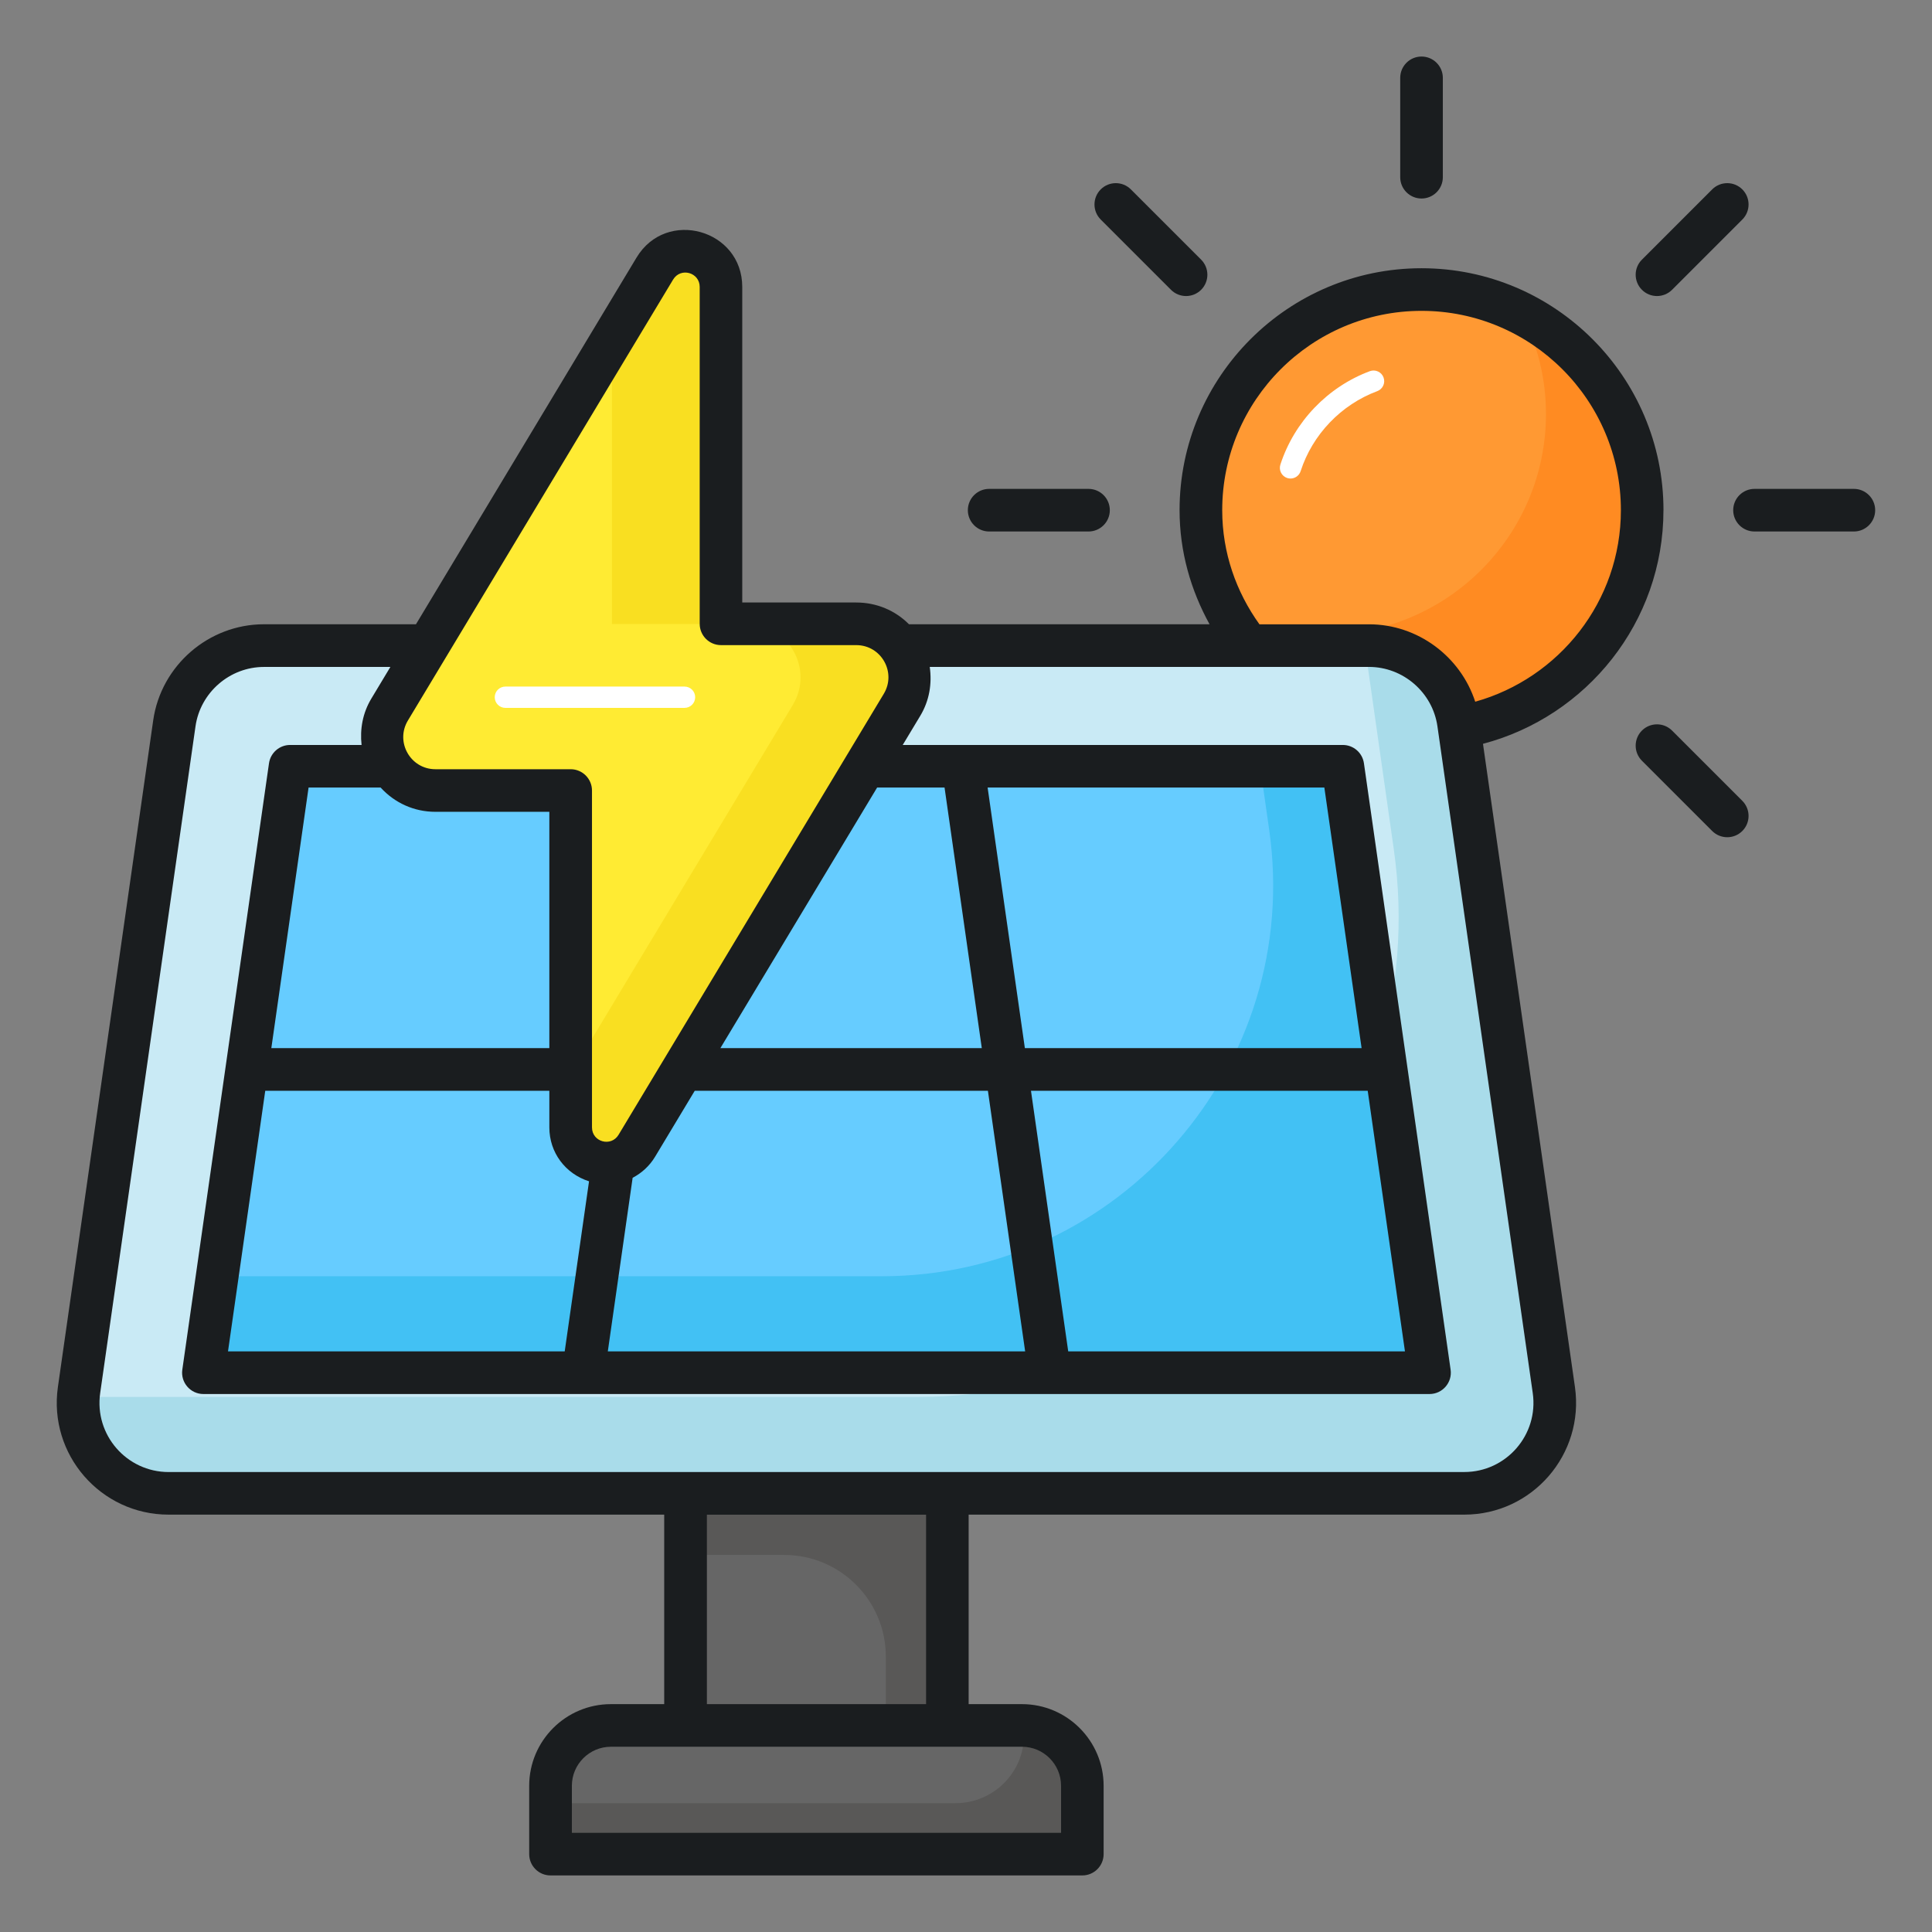 <svg id="Layer_1" enable-background="new 0 0 68 68" viewBox="0 0 68 68" xmlns="http://www.w3.org/2000/svg"><rect x="0" y="0" width="68" height="68" fill="#808080" stroke="none"/><g><g><g><g><g><path d="m57.799 17.957c0 4.284-3.482 7.766-7.766 7.766-4.284 0-7.766-3.482-7.766-7.766 0-4.284 3.482-7.766 7.766-7.766 4.284 0 7.766 3.482 7.766 7.766z" fill="#f93"/></g></g><g><g><path d="m57.797 17.955c0 4.28-3.484 7.764-7.764 7.764-3.007 0-5.624-1.721-6.911-4.222 1.055.535 2.255.839 3.513.839 4.294 0 7.778-3.484 7.778-7.764 0-1.258-.304-2.458-.853-3.513 2.516 1.272 4.236 3.889 4.236 6.897z" fill="#ff8b22"/></g></g><g><g><path d="m45.422 16.843c-.038 0-.077-.006-.115-.018-.197-.064-.305-.275-.242-.472.487-1.506 1.664-2.736 3.149-3.289.194-.071.411.027.482.221.072.194-.026.41-.221.482-1.272.474-2.28 1.526-2.697 2.816-.051.159-.199.26-.357.26z" fill="#fff"/></g></g></g><g><g><g><path d="m51.336 25.458 3.355 23.468c.274 1.919-1.214 3.635-3.153 3.635h-45.603c-1.938 0-3.427-1.717-3.153-3.635l3.355-23.468c.224-1.569 1.568-2.734 3.153-2.734h38.893c1.585 0 2.928 1.165 3.153 2.734z" fill="#c9eaf5"/></g></g><g><g><path d="m51.539 52.563h-45.605c-1.847 0-3.301-1.571-3.174-3.397h29.575c10.276 0 18.174-9.108 16.72-19.289l-1.019-7.155h.149c1.582 0 2.93 1.168 3.153 2.739l3.355 23.461c.276 1.921-1.221 3.641-3.153 3.641z" fill="#a9dcea"/></g></g><g><g><path d="m7.16 48.315 3.051-21.345h37.052l3.051 21.345z" fill="#6cf"/></g></g><g><g><path d="m50.318 48.317h-43.163l.488-3.397h23.386c8.386 0 14.83-7.431 13.641-15.722l-.318-2.229h2.909z" fill="#42c1f4"/></g></g><g><g><path d="m24.13 52.563h9.214v8.168h-9.214z" fill="#666"/></g></g><g><g><path d="m33.344 52.563v8.163h-2.166v-2.42c0-1.974-1.603-3.577-3.577-3.577h-3.471v-2.166z" fill="#595857"/></g></g><g><g><path d="m38.096 62.855v2.405h-18.718v-2.405c0-1.173.951-2.123 2.123-2.123h14.471c1.173 0 2.123.951 2.123 2.123z" fill="#666"/></g></g><g><g><path d="m38.1 62.85v2.41h-18.726v-1.794h14.257c1.327 0 2.41-1.072 2.41-2.399 0-.117-.011-.234-.032-.34 1.157.021 2.091.966 2.091 2.123z" fill="#595857"/></g></g></g><g><g><g><path d="m20.085 39.681v-11.857h-4.761c-1.463 0-2.365-1.596-1.612-2.85l9.335-15.521c.655-1.089 2.328-.625 2.328.646v11.857h4.761c1.463 0 2.365 1.596 1.612 2.85l-9.335 15.521c-.655 1.089-2.328.625-2.328-.646z" fill="#ffeb33"/></g></g><g><g><path d="m24.093 24.915h-6.305c-.207 0-.375-.168-.375-.375s.168-.375.375-.375h6.305c.207 0 .375.168.375.375s-.168.375-.375.375z" fill="#fff"/></g></g><g><g><path d="m25.374 21.963h-3.836v-10.005l1.504-2.507c.665-1.091 2.332-.627 2.332.652z" fill="#f9df21"/></g></g><g><g><path d="m31.743 24.809-9.328 15.521c-.652 1.091-2.332.627-2.332-.652v-1.868l7.823-13.001c.752-1.254-.15-2.846-1.617-2.846h3.849c1.467 0 2.37 1.592 1.605 2.846z" fill="#f9df21"/></g></g><g fill="#1a1d1f"><path d="m58.549 17.957c0-4.696-3.82-8.516-8.516-8.516-4.695 0-8.516 3.82-8.516 8.516 0 1.462.397 2.819 1.056 4.016h-10.579c-.485-.488-1.142-.767-1.858-.767h-4.011v-11.107c0-2.024-2.672-2.776-3.721-1.033l-7.763 12.906h-5.352c-1.945 0-3.62 1.452-3.896 3.378l-3.355 23.468c-.338 2.372 1.503 4.492 3.896 4.492h17.444v6.67h-1.878c-1.584 0-2.874 1.289-2.874 2.874v2.405c0 .414.336.75.75.75h18.718c.414 0 .75-.336.75-.75v-2.405c0-1.584-1.289-2.874-2.873-2.874h-1.878v-6.67h17.444c2.395 0 4.233-2.123 3.896-4.491l-3.237-22.639c3.649-.961 6.352-4.278 6.352-8.224zm-21.203 44.897v1.655h-17.218v-1.655c0-.757.616-1.374 1.374-1.374h14.471c.757 0 1.373.616 1.373 1.374zm-12.466-2.874v-6.668h7.715v6.668zm-16.855-12.416 1.311-9.173h9.999v1.289c0 .884.562 1.632 1.397 1.898l-.856 5.986s-11.852 0-11.852 0zm5.372-19.845c.491.538 1.173.854 1.927.854h4.011v8.318h-9.785l1.311-9.172zm8.87 13.735c.316-.166.593-.413.79-.741l1.396-2.322h10.318l1.311 9.173h-14.689zm15.331 6.11-1.311-9.173h11.852l1.311 9.173zm-1.526-10.673-1.311-9.172h11.852l1.311 9.172zm-2.827-9.172 1.311 9.172h-9.201l5.517-9.172zm-9.554-17.879c.266-.442.936-.252.936.259v11.857c0 .414.336.75.75.75h4.761c.879 0 1.422.959.969 1.713l-9.335 15.521c-.264.439-.936.255-.936-.26v-11.856c0-.414-.336-.75-.75-.75h-4.761c-.878 0-1.422-.959-.969-1.713zm27.848 41.971h-45.603c-1.476 0-2.621-1.308-2.41-2.779l3.355-23.468c.17-1.191 1.206-2.09 2.41-2.09h4.449l-.67 1.114c-.305.506-.405 1.074-.344 1.632h-2.515c-.373 0-.689.274-.743.644l-3.051 21.345c-.064.449.285.856.743.856h43.154c.459 0 .807-.408.743-.856l-3.051-21.345c-.053-.37-.37-.644-.743-.644h-15.49l.618-1.027c.321-.533.417-1.134.333-1.72h15.459c1.204 0 2.24.899 2.41 2.09l3.355 23.468c.21 1.47-.933 2.779-2.41 2.779zm.384-27.113c-.518-1.591-2.021-2.725-3.739-2.725h-3.856c-.815-1.135-1.31-2.512-1.31-4.016 0-3.869 3.147-7.016 7.016-7.016s7.016 3.147 7.016 7.016c0 3.212-2.175 5.914-5.127 6.741z"/><path d="m50.033 6.987c.414 0 .75-.336.75-.75v-3.497c0-.414-.336-.75-.75-.75s-.75.336-.75.75v3.497c0 .414.336.75.75.75z"/><path d="m41.215 10.2c.293.293.768.293 1.061 0 .293-.293.293-.768 0-1.061l-2.473-2.473c-.293-.293-.768-.293-1.061 0s-.293.768 0 1.061z"/><path d="m58.851 25.714c-.293-.293-.768-.293-1.061 0s-.293.768 0 1.061l2.473 2.473c.293.293.768.293 1.061 0 .293-.293.293-.768 0-1.061z"/><path d="m34.815 18.707h3.497c.414 0 .75-.336.75-.75s-.336-.75-.75-.75h-3.497c-.414 0-.75.336-.75.75s.336.75.75.75z"/><path d="m65.25 17.207h-3.497c-.414 0-.75.336-.75.75s.336.75.75.75h3.497c.414 0 .75-.336.75-.75s-.336-.75-.75-.75z"/><path d="m58.851 10.2 2.473-2.473c.293-.293.293-.768 0-1.061s-.768-.293-1.061 0l-2.473 2.473c-.293.293-.293.768 0 1.061.293.293.768.293 1.061 0z"/></g></g></g></g></svg>